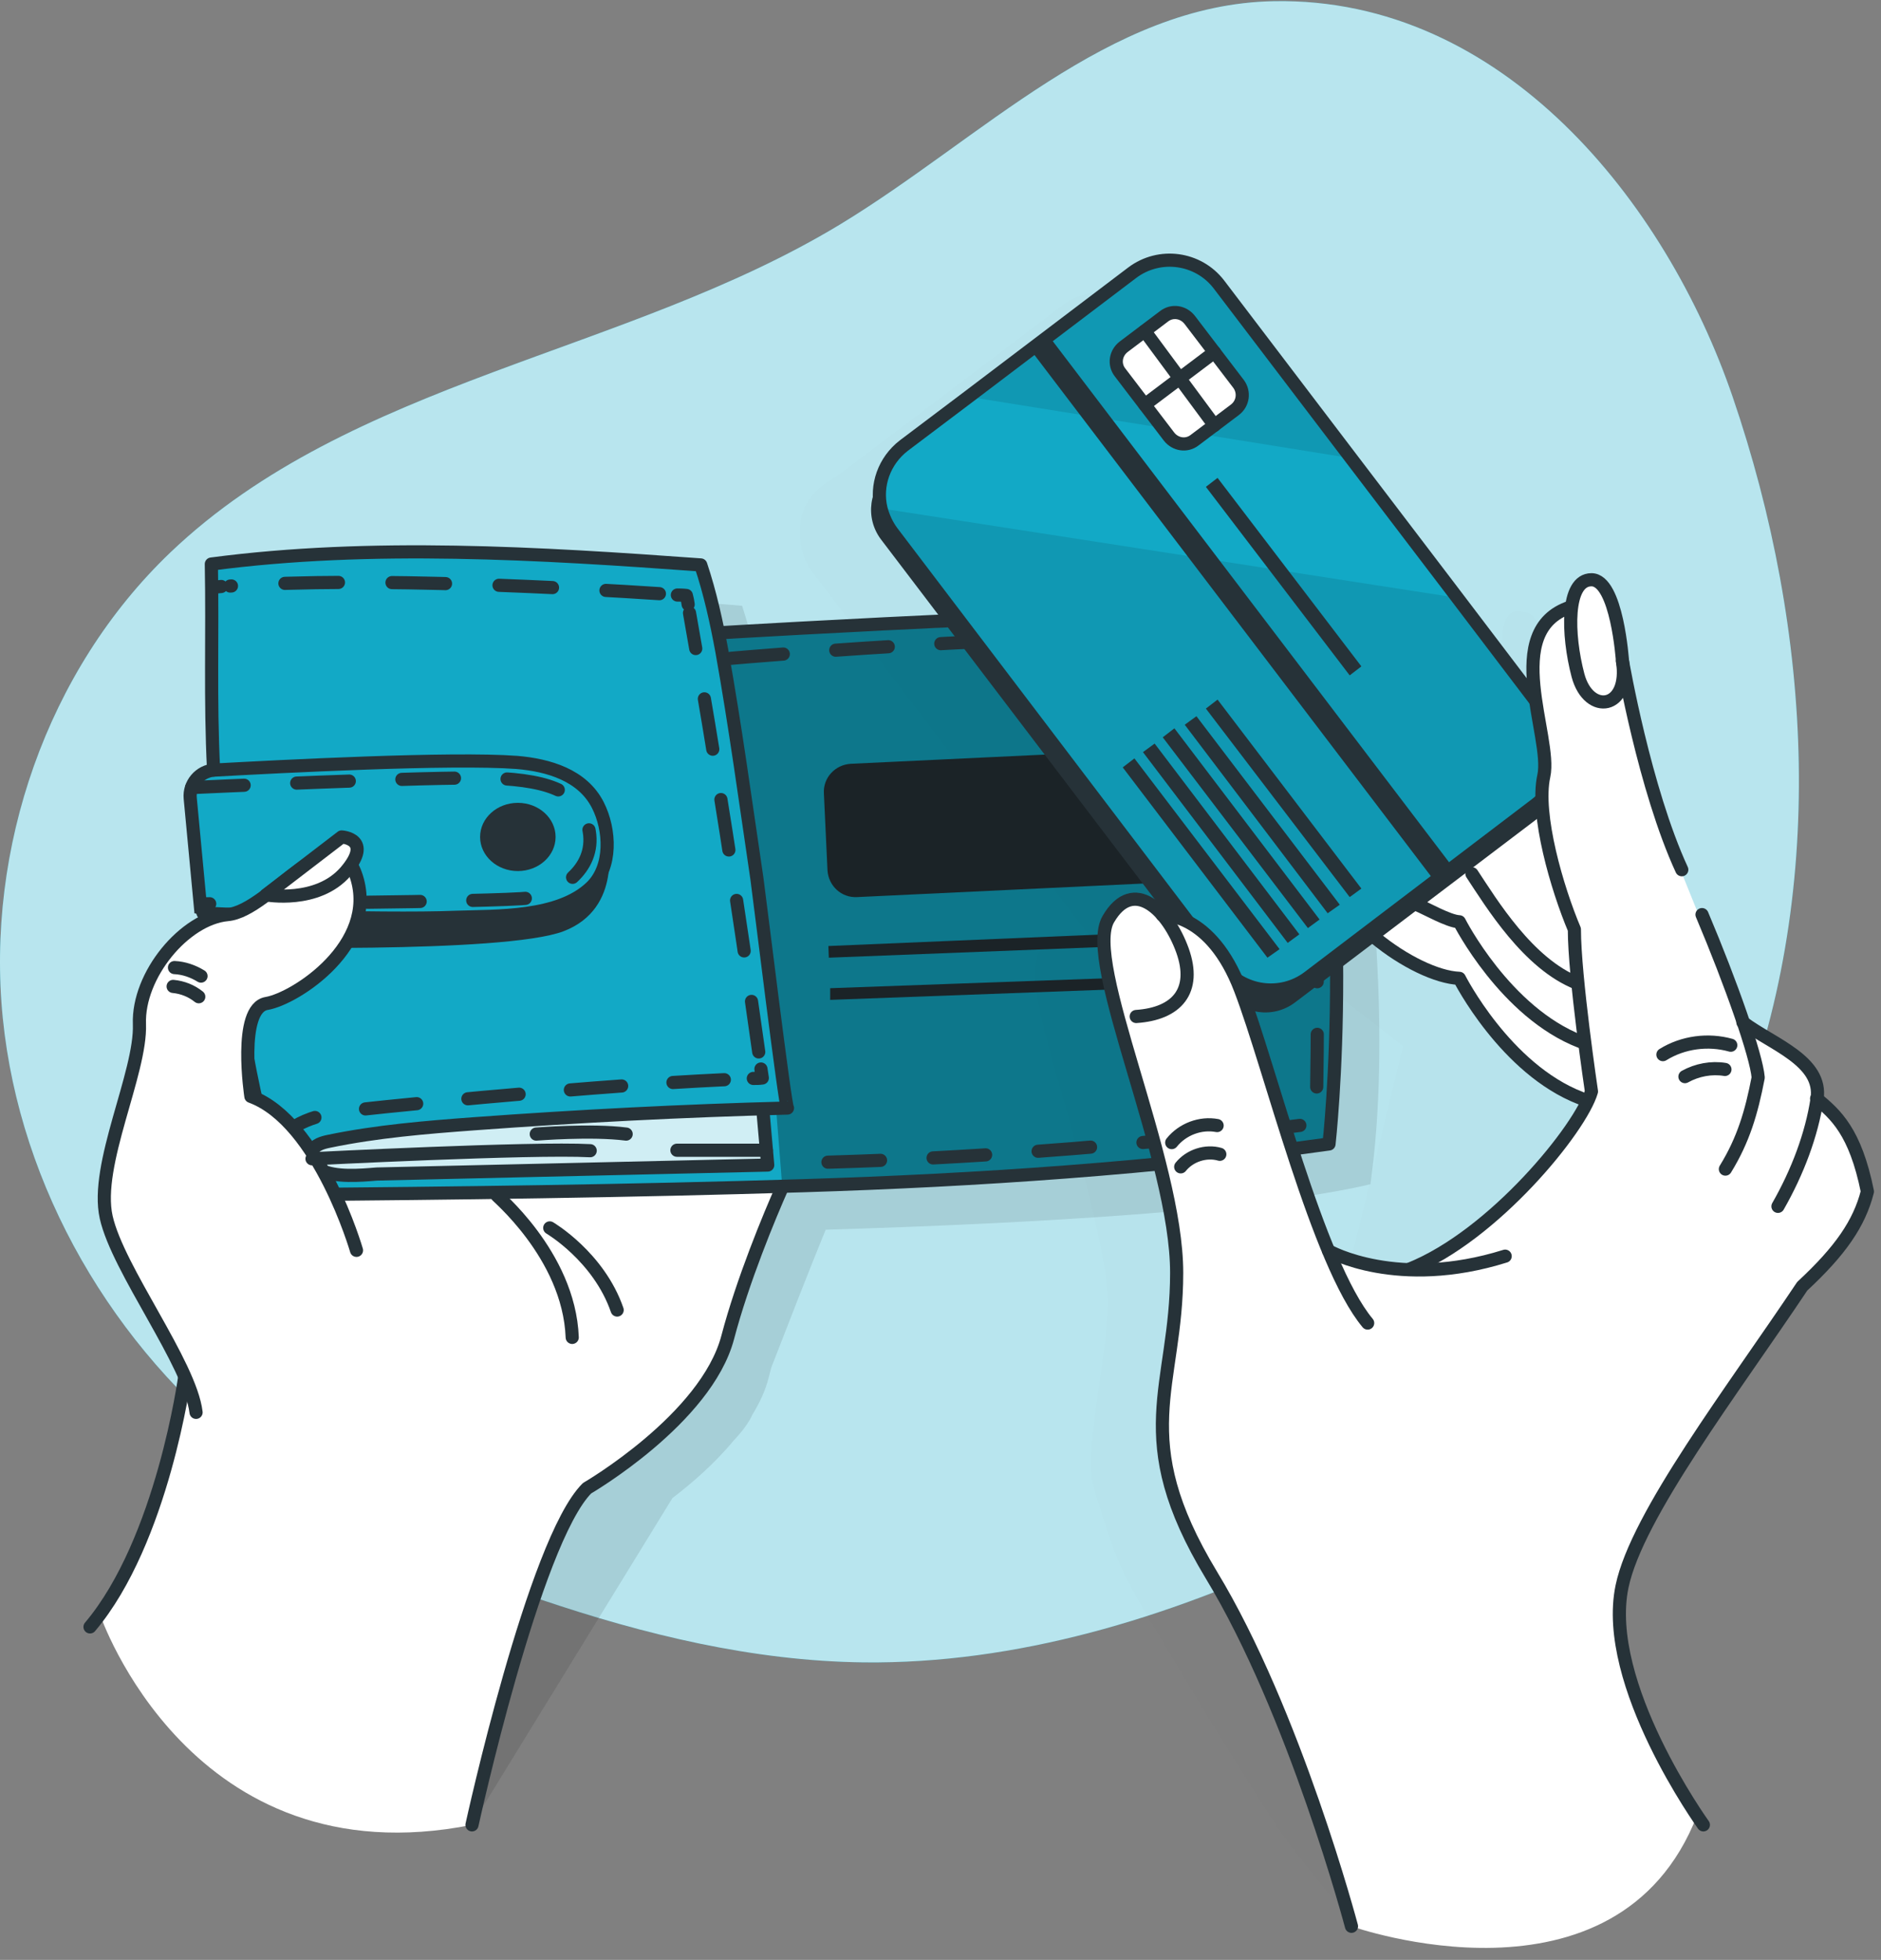 <svg width="143" height="149" viewBox="0 0 143 149" fill="none" xmlns="http://www.w3.org/2000/svg">
<rect x="0" y="0" width="143" height="149" fill="#808080" stroke="none"/>
<path d="M96.867 0.091C84.295 0.296 74.592 10.567 63.83 17.084C47.567 26.912 26.692 28.891 12.958 41.994C3.562 50.968 -1.084 64.515 0.214 77.413C1.513 90.312 8.619 102.459 18.903 110.41C25.462 115.494 33.149 118.906 41.007 121.568C48.968 124.264 57.236 126.277 65.641 126.379C77.291 126.516 88.736 123.001 99.259 118.053C106.57 114.607 113.643 110.376 119.416 104.711C124.849 99.354 129.051 92.734 131.887 85.637C138.959 68.098 137.831 48.034 131.716 30.153C126.659 15.378 114.257 -0.216 96.867 0.091Z" fill="#12A9C6"/>
<path opacity="0.7" d="M96.867 0.091C84.295 0.296 74.592 10.567 63.83 17.084C47.567 26.912 26.692 28.891 12.958 41.994C3.562 50.968 -1.084 64.515 0.214 77.413C1.513 90.312 8.619 102.459 18.903 110.41C25.462 115.494 33.149 118.906 41.007 121.568C48.968 124.264 57.236 126.277 65.641 126.379C77.291 126.516 88.736 123.001 99.259 118.053C106.57 114.607 113.643 110.376 119.416 104.711C124.849 99.354 129.051 92.734 131.887 85.637C138.959 68.098 137.831 48.034 131.716 30.153C126.659 15.378 114.257 -0.216 96.867 0.091Z" fill="white"/>
<path opacity="0.1" d="M104.657 72.431C104.555 69.872 104.384 67.108 104.111 64.276C103.735 58.612 103.017 53.323 101.753 50.013C94.681 48.58 57.817 51.241 57.783 51.241L57.543 50.218C57.509 50.081 57.475 49.945 57.441 49.808L57.27 49.092L57.236 48.921C56.997 47.965 56.724 47.01 56.416 46.055C56.416 46.055 28.469 43.564 19.21 45.986C19.21 46.055 19.21 46.157 19.21 46.225L19.244 48.511C19.279 52.947 19.176 57.076 19.415 61.614V61.649C19.415 61.649 19.347 61.649 19.279 61.649C18.527 61.751 17.912 62.263 17.673 62.945C17.57 63.218 17.536 63.491 17.57 63.764L17.707 65.197C17.707 65.231 17.707 65.231 17.707 65.266C18.049 68.883 18.39 72.466 18.39 72.466C18.39 72.466 18.561 72.466 18.869 72.5L20.406 72.602C17.126 72.909 13.573 77.209 13.744 80.928C13.88 84.647 10.327 91.608 11.216 95.601C11.899 98.74 15.418 103.756 17.126 107.578C17.092 107.817 17.024 108.055 16.989 108.328L9.336 123.65C9.849 122.899 14.461 142.929 35.883 138.698L51.12 113.89C49.241 115.324 51.12 113.89 51.12 113.89C52.59 112.764 54.332 111.263 55.767 109.523C56.416 108.84 56.928 108.158 57.202 107.544C57.748 106.656 58.193 105.701 58.432 104.746C58.5 104.473 58.568 104.234 58.637 103.961C59.867 100.787 61.541 96.488 62.771 93.485C78.828 93.007 95.672 92.018 104.145 90.039C104.145 90.039 104.145 90.039 104.179 90.039C104.965 84.545 104.999 78.3 104.657 72.431ZM22.183 86.422C22.183 86.422 21.977 85.125 21.943 83.624C22.114 84.613 22.319 85.603 22.558 86.558C22.422 86.524 22.319 86.49 22.183 86.422Z" fill="black"/>
<path d="M7.595 122.728C7.595 122.728 14.462 142.997 35.883 138.732C35.883 138.732 40.632 116.45 44.63 113.14C47.192 111.024 52.864 107.236 54.093 104.472C55.323 101.674 60.175 88.674 61.132 87.104C62.088 85.534 50.916 67.484 50.916 67.484L27.41 79.597L14.325 102.8C14.257 102.835 11.763 117.814 7.595 122.728Z" fill="white"/>
<path d="M14.052 104.609C14.052 104.609 12.377 117.132 6.843 123.684" stroke="#263238" stroke-miterlimit="10" stroke-linecap="round" stroke-linejoin="round"/>
<path d="M35.883 138.732C35.883 138.732 40.598 117.166 44.63 113.14C44.63 113.14 53.683 107.885 55.323 101.674C56.451 97.375 58.501 92.427 59.491 90.209" stroke="#263238" stroke-miterlimit="10" stroke-linecap="round" stroke-linejoin="round"/>
<path d="M37.797 90.892C37.455 90.687 43.263 95.328 43.502 101.674" stroke="#263238" stroke-miterlimit="10" stroke-linecap="round" stroke-linejoin="round"/>
<path d="M101.036 87.002C82.142 91.438 21.328 90.858 21.328 90.858C20.816 89.766 20.201 87.07 19.586 83.931C18.39 77.618 17.263 69.565 17.263 69.565L15.247 69.429C15.247 69.429 14.905 65.846 14.564 62.229C14.222 58.612 16.272 58.612 16.272 58.612L16.135 46.055L16.101 42.915C25.36 40.493 53.307 42.983 53.307 42.983L54.195 46.02L54.674 48.17L98.644 46.942C102.676 57.315 101.036 87.002 101.036 87.002Z" fill="#12A9C6"/>
<path d="M93.964 66.835L65.163 68.2C63.967 68.268 62.977 67.347 62.908 66.153L62.635 60.318C62.567 59.123 63.489 58.134 64.685 58.066L93.486 56.701C94.682 56.633 95.673 57.554 95.741 58.748L96.014 64.583C96.048 65.778 95.126 66.767 93.964 66.835Z" fill="#263238"/>
<path d="M96.117 70.521L96.219 71.51L63.011 72.807L62.977 71.92L96.117 70.521Z" fill="#263238"/>
<path d="M96.287 73.933L96.321 74.786L63.113 76.014V75.127L96.287 73.933Z" fill="#263238"/>
<path opacity="0.3" d="M98.61 46.908C98.61 46.908 103.495 70.111 101.035 87.002C101.035 87.002 70.048 90.619 59.456 90.039L59.012 84.409L59.901 84.272C59.901 84.272 55.63 52.026 54.639 48.136C54.673 48.136 91.537 45.441 98.61 46.908Z" fill="black"/>
<path opacity="0.8" d="M57.988 84.306L58.364 88.571C58.364 88.571 27.137 89.936 24.404 88.947C21.671 87.957 24.54 86.353 31.818 85.807C39.061 85.227 57.988 84.306 57.988 84.306Z" fill="white"/>
<path d="M39.368 66.221C40.953 66.221 42.238 65.06 42.238 63.628C42.238 62.196 40.953 61.034 39.368 61.034C37.783 61.034 36.498 62.196 36.498 63.628C36.498 65.06 37.783 66.221 39.368 66.221Z" fill="#263238"/>
<path d="M17.297 69.531C18.014 77.038 19.21 83.589 21.328 90.823C34.584 90.721 47.806 90.55 61.062 90.141C74.319 89.731 87.916 88.81 101.036 86.968C101.036 86.968 103.393 66.221 98.61 46.873C93.349 45.782 54.776 48.102 54.776 48.102" stroke="#263238" stroke-miterlimit="10" stroke-linecap="round" stroke-linejoin="round"/>
<path d="M57.988 84.306L58.364 88.571L28.64 89.254C27.41 89.356 25.497 89.527 24.369 88.947C23.857 88.674 23.481 88.025 23.72 87.514C23.925 87.036 24.506 86.865 25.019 86.763C28.64 86.012 32.364 85.705 36.054 85.432C43.98 84.852 51.907 84.443 59.867 84.238C59.696 84.238 57.749 68.268 57.544 66.801C56.69 61.034 55.904 55.234 54.879 49.501C54.469 47.283 53.991 45.099 53.273 42.949C41.042 42.062 28.23 41.277 16.067 42.881C16.17 48.307 15.965 53.118 16.238 58.544" stroke="#263238" stroke-miterlimit="10" stroke-linecap="round" stroke-linejoin="round"/>
<path d="M20.884 89.254C20.884 89.254 20.782 88.981 20.748 88.571" stroke="#263238" stroke-linecap="round" stroke-linejoin="round"/>
<path d="M20.953 87.275C21.397 86.149 22.763 84.852 26.487 84.442C33.252 83.692 47.977 82.327 56.621 82.02" stroke="#263238" stroke-linecap="round" stroke-linejoin="round" stroke-dasharray="3.91 3.91"/>
<path d="M57.27 81.986C57.509 81.986 57.714 81.986 57.953 81.952C57.918 81.713 57.884 81.508 57.85 81.269" stroke="#263238" stroke-linecap="round" stroke-linejoin="round"/>
<path d="M57.681 79.972C56.109 68.814 54.401 57.725 52.419 46.601" stroke="#263238" stroke-linecap="round" stroke-linejoin="round" stroke-dasharray="3.88 3.88"/>
<path d="M52.316 45.952C52.282 45.713 52.248 45.509 52.179 45.27C52.179 45.27 51.94 45.236 51.496 45.236" stroke="#263238" stroke-linecap="round" stroke-linejoin="round"/>
<path d="M50.13 45.133C44.458 44.758 28.298 43.802 17.502 44.553" stroke="#263238" stroke-linecap="round" stroke-linejoin="round" stroke-dasharray="4.07 4.07"/>
<path d="M16.818 44.587C16.579 44.621 16.374 44.621 16.135 44.656" stroke="#263238" stroke-linecap="round" stroke-linejoin="round"/>
<path d="M15.282 69.394L14.462 60.693C14.359 59.601 15.179 58.612 16.307 58.544C21.329 58.27 34.312 57.588 39.3 57.963C41.691 58.168 44.288 58.919 45.45 61.205C46.406 63.082 46.543 65.914 44.937 67.45C42.477 69.804 37.797 69.633 34.653 69.736C28.743 69.975 15.282 69.463 15.282 69.394Z" stroke="#263238" stroke-miterlimit="10" stroke-linecap="round" stroke-linejoin="round"/>
<path d="M46.166 64.071C46.166 63.832 47.396 69.053 42.852 70.793C38.308 72.534 17.263 71.988 17.263 71.988V69.531C17.263 69.531 32.124 69.838 34.619 69.77C37.113 69.701 45.893 70.555 46.166 64.071Z" fill="#263238"/>
<path d="M41.794 93.349C41.794 93.349 45.517 95.532 46.918 99.593" stroke="#263238" stroke-miterlimit="10" stroke-linecap="round" stroke-linejoin="round"/>
<path d="M14.564 59.874C14.564 59.874 32.808 59.021 37.42 59.158C42.067 59.328 44.322 60.318 44.8 63.218C45.278 66.119 42.443 67.927 40.222 68.268C37.967 68.576 15.281 68.712 15.281 68.712" stroke="#263238" stroke-miterlimit="10" stroke-linecap="round" stroke-linejoin="round" stroke-dasharray="4 4"/>
<path d="M27.102 95.055C27.102 95.055 24.266 85.261 19.073 83.351C19.073 83.351 18.048 76.663 20.269 76.287C22.49 75.912 28.742 71.817 27.102 66.665C25.462 61.512 20.576 69.258 17.297 69.531C14.017 69.838 10.463 74.138 10.6 77.857C10.737 81.576 7.184 88.537 8.072 92.53C8.96 96.522 14.461 103.654 14.905 107.373" fill="white"/>
<path d="M27.102 95.055C27.102 95.055 24.266 85.261 19.073 83.351C19.073 83.351 18.048 76.663 20.269 76.287C22.49 75.912 28.742 71.817 27.102 66.665C25.462 61.512 20.576 69.258 17.297 69.531C14.017 69.838 10.463 74.138 10.6 77.857C10.737 81.576 7.184 88.537 8.072 92.53C8.96 96.522 14.461 103.654 14.905 107.373" stroke="#263238" stroke-miterlimit="10" stroke-linecap="round" stroke-linejoin="round"/>
<path d="M20.235 68.03C20.235 68.03 24.13 68.746 26.283 66.255C28.401 63.764 25.975 63.628 25.975 63.628L20.235 68.03Z" fill="white" stroke="#263238" stroke-miterlimit="10" stroke-linecap="round" stroke-linejoin="round"/>
<path d="M13.265 73.558C13.983 73.592 14.666 73.831 15.281 74.206" stroke="#263238" stroke-miterlimit="10" stroke-linecap="round" stroke-linejoin="round"/>
<path d="M13.163 74.991C13.881 75.059 14.564 75.332 15.111 75.775" stroke="#263238" stroke-miterlimit="10" stroke-linecap="round" stroke-linejoin="round"/>
<path d="M23.72 88.094C23.72 88.094 40.461 87.241 44.868 87.48" stroke="#263238" stroke-miterlimit="10" stroke-linecap="round" stroke-linejoin="round"/>
<path d="M40.769 86.217C40.769 86.217 44.971 85.876 47.602 86.217" stroke="#263238" stroke-miterlimit="10" stroke-linecap="round" stroke-linejoin="round"/>
<path d="M51.462 87.445H58.261" stroke="#263238" stroke-miterlimit="10" stroke-linecap="round" stroke-linejoin="round"/>
<path d="M55.562 50.047C55.562 50.047 85.491 47.385 97.517 48.887C97.517 48.887 100.763 54.858 100.046 85.398C100.046 85.398 80.571 88.094 59.286 88.435" stroke="#263238" stroke-miterlimit="10" stroke-linecap="round" stroke-linejoin="round" stroke-dasharray="4 4"/>
<g opacity="0.1">
<path opacity="0.1" d="M136.636 92.325C135.782 88.708 134.552 87.343 133.288 86.319C133.288 86.319 133.253 84.272 131.648 83.112C131.238 82.737 130.759 82.429 130.281 82.088C128.778 80.962 127.104 79.7 127.104 79.7C126.318 77.448 125.259 74.718 124.131 72.022L124.2 72.636C123.038 69.804 121.876 66.938 121.569 66.016C121.569 66.016 121.569 66.016 121.569 65.982C121.911 66.903 122.252 67.757 122.628 68.576L118.357 53.459C118.255 52.845 118.152 52.265 118.05 51.685C117.845 49.979 117.298 46.771 115.932 46.532C115.898 46.532 115.829 46.532 115.795 46.532C115.795 46.532 114.223 45.85 114.223 48.648C112.344 49.262 111.627 50.695 111.422 52.367C111.319 52.845 111.319 53.391 111.388 53.971C111.422 54.585 111.49 55.234 111.593 55.848L105.511 47.897L104.931 47.112L97.448 37.285L87.404 24.08C85.832 21.998 82.894 21.623 80.81 23.192L68.34 32.644L63.454 36.33C59.73 38.275 60.687 42.096 61.746 43.461L83.509 72.056C83.304 72.022 83.167 72.056 83.167 72.056C83.167 72.056 82.552 70.589 81.015 70.828C80.707 70.828 80.4 70.93 80.093 71.135C79.853 71.271 79.648 71.442 79.478 71.681C79.307 71.851 79.17 72.09 79.033 72.329C78.248 73.66 78.965 76.936 80.093 80.928C80.161 81.201 80.229 81.44 80.297 81.679V81.713C80.4 82.054 80.502 82.361 80.605 82.702C81.698 86.524 83.782 94.065 84.158 97.75C84.192 98.092 84.192 98.467 84.227 98.808C84.261 103.074 82.347 110.171 83.167 113.106C83.27 113.481 83.372 113.856 83.509 114.232C84.124 116.211 84.671 118.053 85.593 119.896C86.755 122.148 88.121 124.298 89.42 126.482C91.777 130.474 94.237 134.432 96.765 138.356C97.927 140.165 99.293 141.803 100.626 143.475C101.241 144.26 102.539 145.42 102.778 146.409C102.778 146.409 114.463 147.365 121.022 143.236L120.407 133.955L124.781 108.738C126.045 106.827 129.905 103.142 130.691 101.948C131.101 101.367 131.477 100.787 131.853 100.207C134.757 97.512 136.192 95.43 136.807 93.007C136.772 93.041 136.738 92.769 136.636 92.325ZM96.15 97.819L96.082 97.716C96.628 97.989 97.927 98.501 99.84 98.808C98.473 98.638 96.936 98.433 96.15 97.819ZM101.07 98.945C101.275 98.979 101.48 98.979 101.685 98.979C101.514 99.013 101.275 98.979 101.07 98.945ZM96.013 97.58L95.228 96.01C94.134 92.871 91.674 85.5 91.64 85.466C91.64 85.466 90.991 82.429 89.727 79.256C90.855 79.665 92.187 79.495 93.212 78.71L99.191 74.172C99.806 74.547 100.455 74.888 101.07 75.161L106.673 79.529L102.232 97.75L96.013 97.58ZM118.665 55.575C119.143 57.759 119.861 60.898 120.852 63.935C120.1 61.751 119.212 58.782 118.665 55.575Z" fill="black"/>
<path opacity="0.1" d="M93.28 143.202L93.314 143.372C93.349 143.338 93.314 143.304 93.28 143.202Z" fill="black"/>
</g>
<path d="M114.053 56.257C114.395 56.018 119.417 53.323 121.911 61.478C124.405 69.633 127.377 83.555 127.377 83.555L121.433 84.716C121.433 84.716 115.898 81.781 110.978 74.445C110.978 74.445 104.043 72.636 101.036 68.371C98.303 64.481 106.742 50.252 106.742 50.252L114.053 56.257Z" fill="white"/>
<path d="M111.901 66.426C113.37 68.644 116.172 73.285 119.93 74.752" stroke="#263238" stroke-miterlimit="10" stroke-linecap="round" stroke-linejoin="round"/>
<path d="M107.732 68.78C108.415 69.053 110.123 70.043 110.943 70.077C110.943 70.077 114.428 76.97 120.168 79.188" stroke="#263238" stroke-miterlimit="10" stroke-linecap="round" stroke-linejoin="round"/>
<path d="M104.555 71.305C106.707 73.08 109.235 74.308 110.944 74.377C110.944 74.377 114.428 81.269 120.168 83.487" stroke="#263238" stroke-miterlimit="10" stroke-linecap="round" stroke-linejoin="round"/>
<path d="M117.333 61.888L98.439 76.219C96.799 77.448 94.476 77.14 93.212 75.502L66.973 41.005C65.743 39.367 66.051 37.046 67.691 35.784L86.584 21.452C88.224 20.224 90.547 20.531 91.811 22.169L118.05 56.667C119.28 58.305 118.973 60.625 117.333 61.888Z" fill="#263238"/>
<path d="M116.785 61.137L99.464 74.308C97.38 75.878 94.441 75.468 92.87 73.421L67.827 40.459C67.417 39.913 67.143 39.298 66.973 38.65C66.563 36.91 67.212 35.033 68.715 33.873L73.601 30.188L86.071 20.736C88.155 19.166 91.093 19.576 92.665 21.623L102.709 34.828L110.192 44.656L117.708 54.551C119.245 56.633 118.835 59.567 116.785 61.137Z" fill="#12A9C6"/>
<path opacity="0.1" d="M102.676 34.828L73.567 30.154L86.037 20.701C88.121 19.132 91.059 19.541 92.631 21.589L102.676 34.828Z" fill="black"/>
<path opacity="0.1" d="M116.785 61.137L99.464 74.308C97.38 75.878 94.441 75.468 92.87 73.421L67.827 40.459C67.417 39.913 67.144 39.298 66.973 38.65L110.738 45.44L117.674 54.551C119.245 56.633 118.835 59.567 116.785 61.137Z" fill="black"/>
<path d="M93.895 31.143L90.82 33.463C90.205 33.941 89.351 33.804 88.873 33.19L85.149 28.311C84.671 27.697 84.807 26.843 85.422 26.366L88.497 24.045C89.112 23.568 89.966 23.704 90.445 24.318L94.168 29.198C94.613 29.812 94.51 30.665 93.895 31.143Z" fill="white" stroke="#263238" stroke-miterlimit="10" stroke-linecap="round" stroke-linejoin="round"/>
<path d="M87.028 25.172L92.324 32.337" stroke="#263238" stroke-miterlimit="10" stroke-linecap="round" stroke-linejoin="round"/>
<path d="M87.028 30.768L92.324 26.775" stroke="#263238" stroke-miterlimit="10" stroke-linecap="round" stroke-linejoin="round"/>
<path d="M97.278 72.159L96.355 72.807L85.354 58.339L86.242 57.656L97.278 72.159Z" fill="#263238"/>
<path d="M98.781 71.032L97.893 71.681L86.892 57.179L87.78 56.53L98.781 71.032Z" fill="#263238"/>
<path d="M100.319 69.906L99.43 70.555L88.395 56.052L89.283 55.37L100.319 69.906Z" fill="#263238"/>
<path d="M101.855 68.78L100.933 69.429L90.068 55.097L90.957 54.449L101.855 68.78Z" fill="#263238"/>
<path d="M103.496 67.552L102.608 68.2L91.675 53.869L92.563 53.186L103.496 67.552Z" fill="#263238"/>
<path d="M103.496 50.661L102.608 51.344L91.675 37.012L92.563 36.33L103.496 50.661Z" fill="#263238"/>
<path d="M79.721 25.526L78.334 26.579L109.065 66.983L110.452 65.931L79.721 25.526Z" fill="#263238"/>
<path d="M116.785 61.137L99.464 74.308C97.38 75.878 94.441 75.468 92.87 73.421L67.827 40.459C67.417 39.913 67.143 39.298 66.973 38.65C66.563 36.91 67.212 35.033 68.715 33.873L73.601 30.188L86.071 20.736C88.155 19.166 91.093 19.576 92.665 21.623L102.709 34.828L110.192 44.656L117.708 54.551C119.245 56.633 118.835 59.567 116.785 61.137Z" stroke="#263238" stroke-miterlimit="10" stroke-linecap="round" stroke-linejoin="round"/>
<path d="M102.744 146.443C102.744 146.443 122.936 153.609 129.017 138.015C129.017 138.015 119.451 126.413 124.678 116.927C127.958 110.956 137.046 97.784 137.046 97.784C137.046 97.784 140.838 94.202 142 90.585C142 90.585 141.351 86.558 138.481 83.828C138.481 83.828 138.447 81.781 136.841 80.621C135.235 79.461 132.297 77.209 132.297 77.209C132.297 77.209 127.48 65.641 126.762 63.525C126.045 61.41 124.61 57.486 123.892 53.118C123.175 48.75 122.491 44.041 120.988 44.075C120.988 44.075 119.417 43.393 119.417 46.191C119.417 46.191 116.103 47.897 116.581 51.514C117.059 55.131 117.537 56.974 117.401 59.021C117.264 61.069 117.913 68.098 119.553 70.316C119.553 70.316 120.1 80.211 120.92 82.805C120.954 82.873 120.954 82.941 120.988 83.009C121.842 85.193 113.233 93.621 108.586 95.874C108.586 95.874 108.108 96.795 106.297 96.522C104.486 96.283 101.446 96.147 100.899 94.816C100.387 93.485 96.868 83.043 96.868 83.043C96.868 83.043 94.032 69.633 88.395 69.633C88.395 69.633 87.54 67.586 85.32 68.712C83.099 69.838 84.568 75.946 85.525 79.256C86.516 82.6 88.975 91.369 89.385 95.396C89.795 99.422 87.506 107.509 88.395 110.683C89.283 113.856 90.205 116.006 92.973 121.227C95.672 126.413 101.753 141.905 102.744 146.443Z" fill="white"/>
<path d="M102.744 146.443C102.744 146.443 98.439 130.201 92.085 119.725C85.73 109.216 89.454 105.496 89.454 96.761C89.454 88.025 82.313 73.148 84.261 69.872C86.174 66.596 88.805 69.224 89.898 72.261C90.991 75.332 89.454 77.072 86.379 77.277" stroke="#263238" stroke-miterlimit="10" stroke-linecap="round" stroke-linejoin="round"/>
<path d="M88.361 69.565C88.361 69.565 92.051 69.326 94.306 75.229C96.561 81.099 100.182 96.044 103.974 100.583" stroke="#263238" stroke-miterlimit="10" stroke-linecap="round" stroke-linejoin="round"/>
<path d="M101.001 95.089C101.036 95.123 106.263 98.058 114.428 95.498" stroke="#263238" stroke-miterlimit="10" stroke-linecap="round" stroke-linejoin="round"/>
<path d="M89.078 86.865C89.898 85.842 91.265 85.33 92.529 85.569" stroke="#263238" stroke-miterlimit="10" stroke-linecap="round" stroke-linejoin="round"/>
<path d="M89.762 88.708C90.445 87.855 91.675 87.445 92.734 87.753" stroke="#263238" stroke-miterlimit="10" stroke-linecap="round" stroke-linejoin="round"/>
<path d="M119.382 46.157C114.019 47.931 118.016 56.018 117.367 58.987C116.718 61.922 118.392 67.586 119.69 70.657C119.69 74.24 120.988 82.975 120.988 82.975C120.202 85.739 113.574 93.929 107.151 96.488" stroke="#263238" stroke-miterlimit="10" stroke-linecap="round" stroke-linejoin="round"/>
<path d="M123.346 50.252C123.346 50.252 122.936 44.075 120.989 44.075C119.041 44.075 119.144 48.238 119.964 51.344C120.784 54.415 123.927 53.937 123.346 50.252Z" stroke="#263238" stroke-miterlimit="10" stroke-linecap="round" stroke-linejoin="round"/>
<path d="M123.346 50.252C123.346 50.252 125.02 59.977 127.855 66.119" stroke="#263238" stroke-miterlimit="10" stroke-linecap="round" stroke-linejoin="round"/>
<path d="M131.17 88.879C132.536 86.661 133.151 84.579 133.664 81.918C133.527 80.246 131.614 74.786 129.393 69.531" stroke="#263238" stroke-miterlimit="10" stroke-linecap="round" stroke-linejoin="round"/>
<path d="M132.502 77.721C134.723 79.392 138.583 80.655 138.139 83.555C137.729 86.251 136.67 89.083 135.167 91.711" stroke="#263238" stroke-miterlimit="10" stroke-linecap="round" stroke-linejoin="round"/>
<path d="M129.496 138.732C129.496 138.732 121.774 128.017 123.312 120.613C124.439 115.187 131.751 105.667 137.012 97.784C139.916 95.089 141.351 93.007 141.966 90.585C141.044 86.012 139.54 84.716 138.105 83.521" stroke="#263238" stroke-miterlimit="10" stroke-linecap="round" stroke-linejoin="round"/>
<path d="M131.579 79.461C129.871 78.983 127.958 79.222 126.42 80.177" stroke="#263238" stroke-miterlimit="10" stroke-linecap="round" stroke-linejoin="round"/>
<path d="M131.135 81.303C130.11 81.133 129.017 81.337 128.095 81.849" stroke="#263238" stroke-miterlimit="10" stroke-linecap="round" stroke-linejoin="round"/>
</svg>
